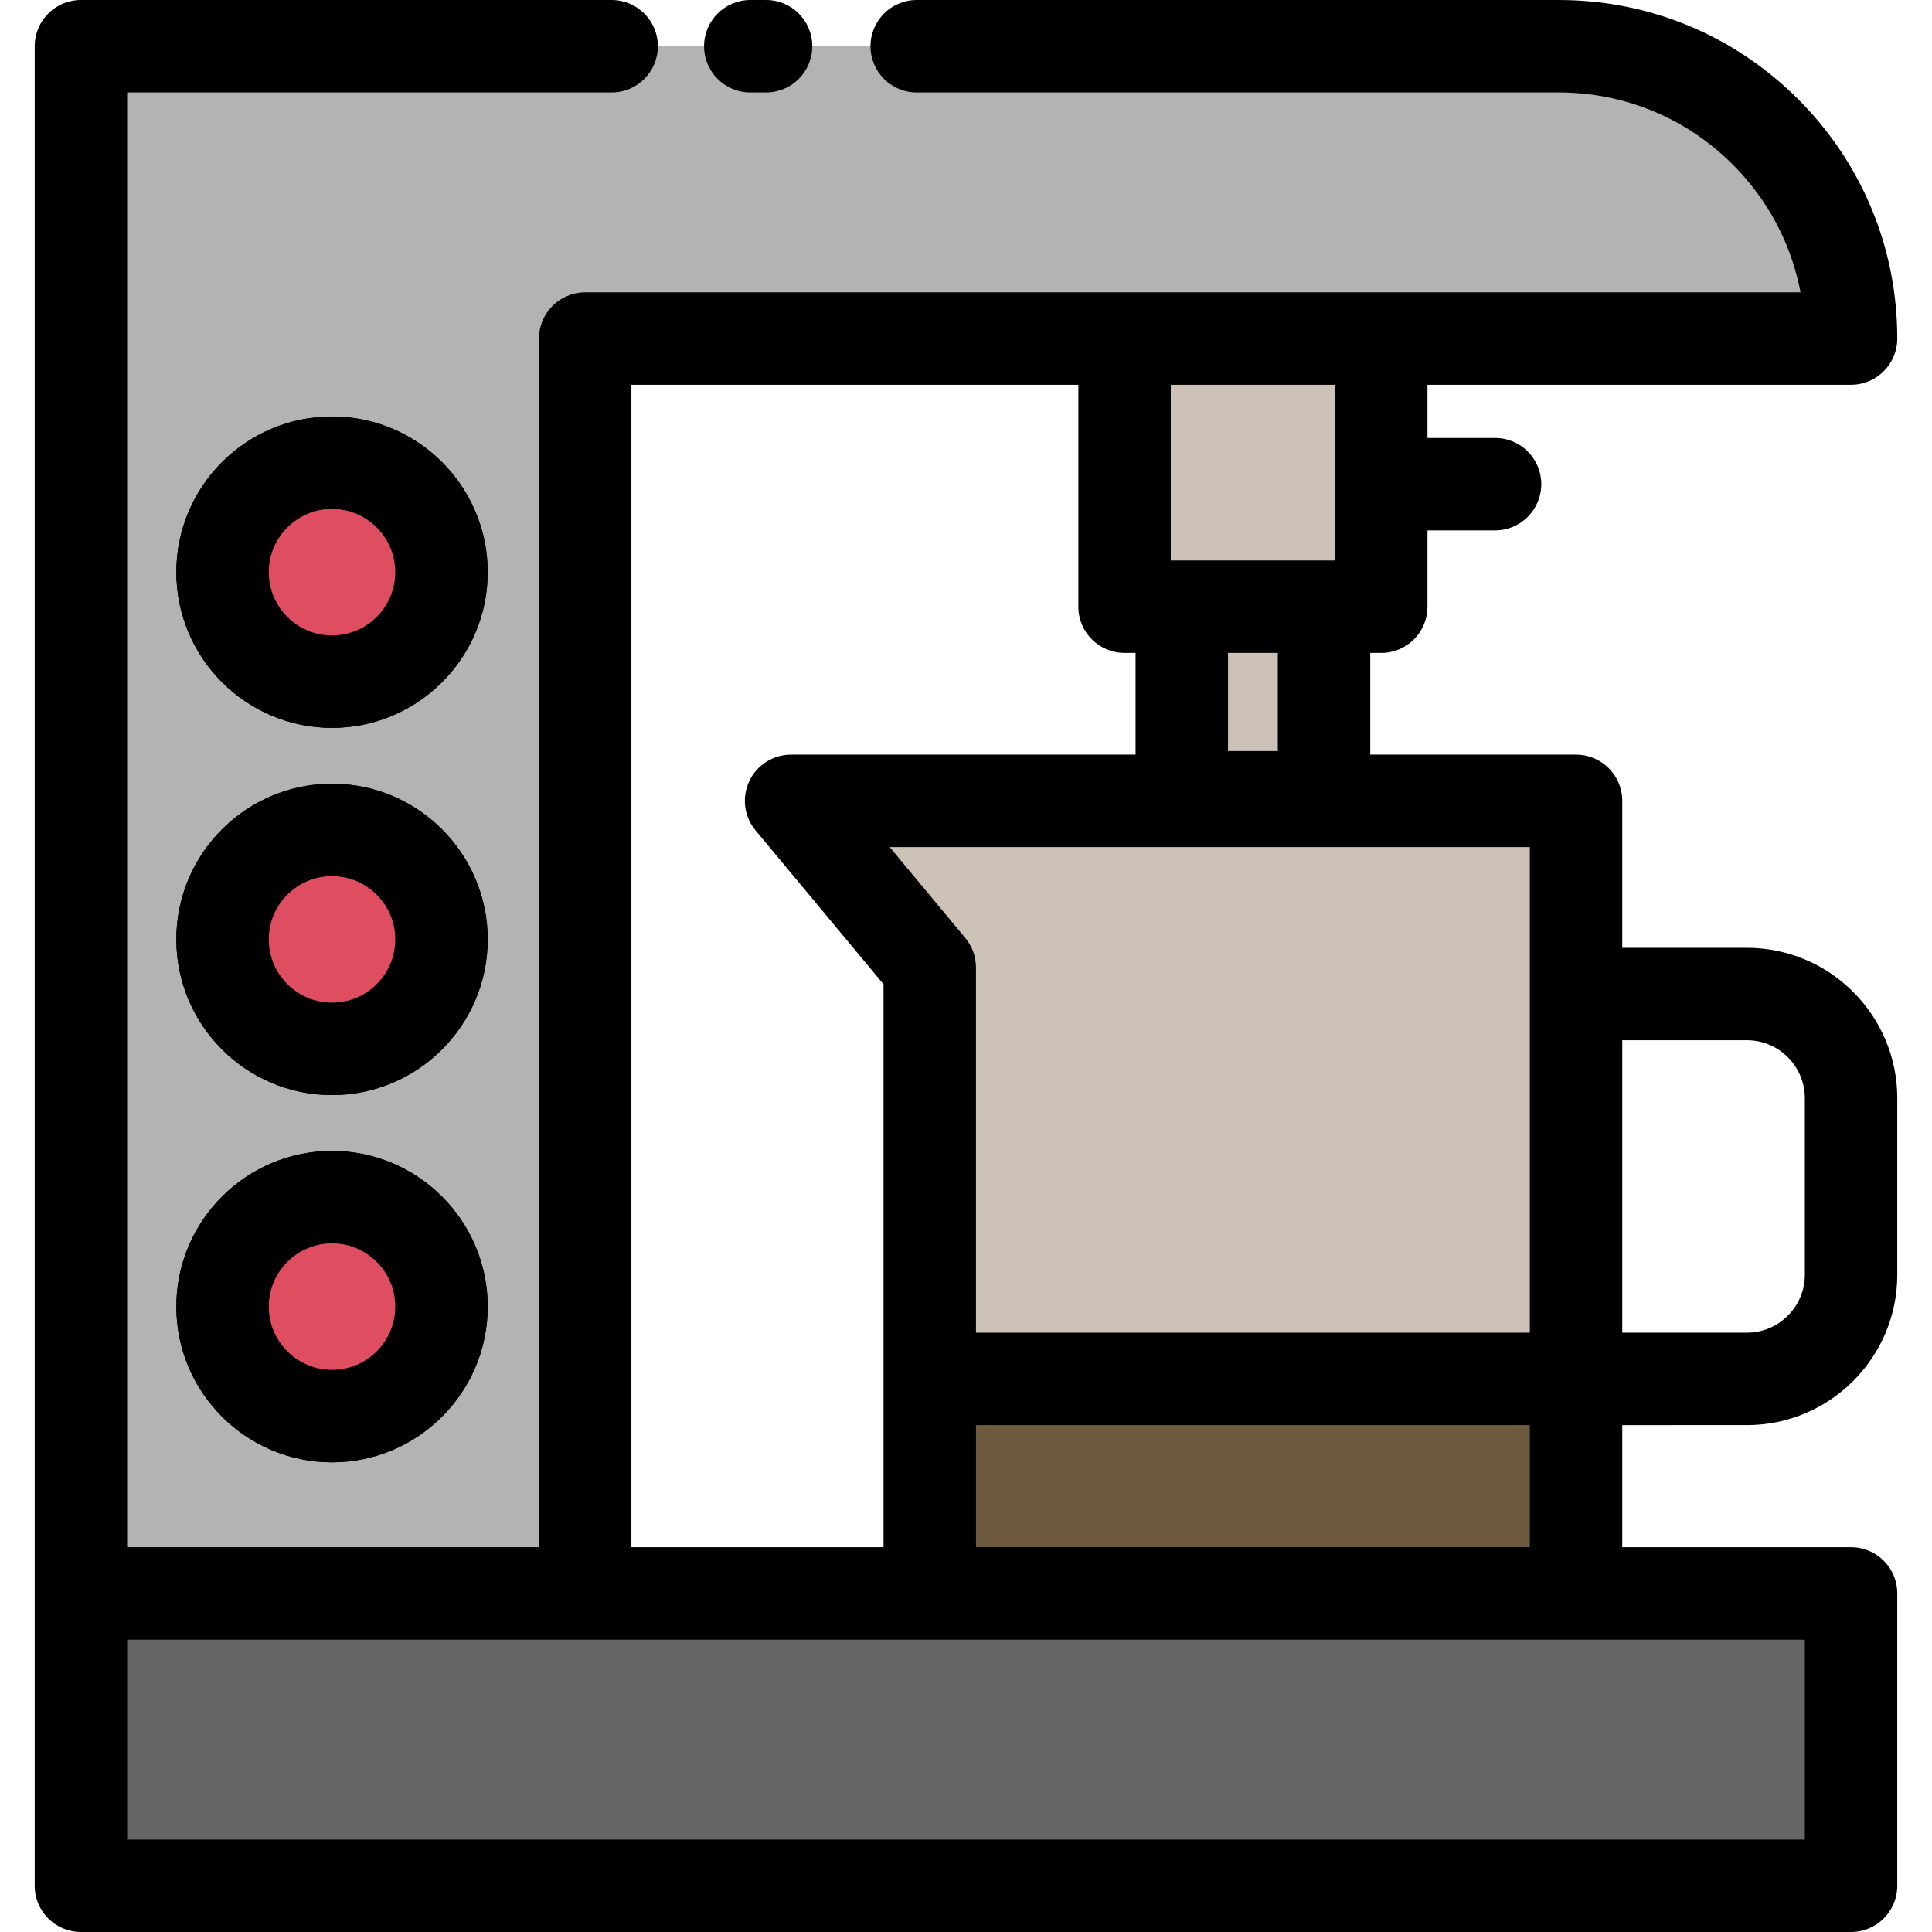 <?xml version="1.0" encoding="iso-8859-1"?>
<!-- Uploaded to: SVG Repo, www.svgrepo.com, Generator: SVG Repo Mixer Tools -->
<svg version="1.1" id="Layer_1" xmlns="http://www.w3.org/2000/svg" xmlns:xlink="http://www.w3.org/1999/xlink" 
	 viewBox="0 0 512 512" xml:space="preserve">
<g>
	<path style="fill:#B3B3B3;" d="M162.091,12.249H21.445v410.029H155.08V89.722h335.47c0-21.399-8.672-40.764-22.685-54.777
		c-14.025-14.025-33.378-22.697-54.777-22.697H242.933"/>
	<path style="fill:#B3B3B3;" d="M87.993,375.279c-16.021,0-29.017-12.984-29.017-29.005s12.996-29.017,29.017-29.017
		s29.005,12.996,29.005,29.017C116.998,362.295,104.014,375.279,87.993,375.279z"/>
</g>
<path d="M87.993,387.528c-22.753,0-41.265-18.505-41.265-41.254c0-22.755,18.512-41.266,41.265-41.266
	c22.747,0,41.255,18.512,41.255,41.266C129.248,369.021,110.74,387.528,87.993,387.528z M87.993,329.505
	c-9.247,0-16.767,7.523-16.767,16.769c0,9.239,7.522,16.756,16.767,16.756c9.24,0,16.758-7.517,16.758-16.756
	C104.751,337.027,97.233,329.505,87.993,329.505z"/>
<path style="fill:#B3B3B3;" d="M87.993,277.962c-16.021,0-29.017-12.996-29.017-29.017s12.996-29.005,29.017-29.005
	s29.005,12.984,29.005,29.005S104.014,277.962,87.993,277.962z"/>
<path d="M87.993,290.211c-22.753,0-41.265-18.512-41.265-41.265c0-22.747,18.512-41.254,41.265-41.254
	c22.747,0,41.255,18.505,41.255,41.254C129.248,271.698,110.74,290.211,87.993,290.211z M87.993,232.19
	c-9.247,0-16.767,7.517-16.767,16.756c0,9.247,7.522,16.767,16.767,16.767c9.24,0,16.758-7.522,16.758-16.767
	C104.751,239.705,97.233,232.19,87.993,232.19z"/>
<path style="fill:#B3B3B3;" d="M87.993,180.645c-16.021,0-29.017-12.996-29.017-29.017s12.996-29.005,29.017-29.005
	s29.005,12.984,29.005,29.005S104.014,180.645,87.993,180.645z"/>
<path d="M87.993,192.894c-22.753,0-41.265-18.512-41.265-41.266c0-22.747,18.512-41.254,41.265-41.254
	c22.747,0,41.255,18.505,41.255,41.254C129.248,174.383,110.74,192.894,87.993,192.894z M87.993,134.872
	c-9.247,0-16.767,7.517-16.767,16.756c0,9.247,7.522,16.769,16.767,16.769c9.24,0,16.758-7.523,16.758-16.769
	C104.751,142.389,97.233,134.872,87.993,134.872z"/>
<rect x="21.445" y="422.277" style="fill:#666666;" width="469.105" height="77.474"/>
<polygon style="fill:#CCC2B8;" points="417.669,212.235 417.669,365.419 246.394,365.419 246.394,256.404 209.648,212.235 "/>
<rect x="246.397" y="365.419" style="fill:#6E5B3F;" width="171.275" height="56.859"/>
<g>
	<rect x="298.026" y="89.722" style="fill:#CCC2B8;" width="68.03" height="71.055"/>
	<rect x="313.19" y="160.778" style="fill:#CCC2B8;" width="37.702" height="50.514"/>
</g>
<path d="M198.832,24.498h4.185c6.764,0,12.249-5.485,12.249-12.249S209.782,0,203.018,0h-4.185c-6.764,0-12.249,5.485-12.249,12.249
	S192.069,24.498,198.832,24.498z"/>
<path d="M462.937,377.671c21.982,0,39.866-17.883,39.866-39.865v-46.767c0-21.982-17.884-39.865-39.866-39.865h-33.019v-38.939
	c0-6.764-5.485-12.249-12.249-12.249h-54.533v-26.96h2.916c6.764,0,12.249-5.485,12.249-12.249V140.56h17.908
	c6.764,0,12.249-5.485,12.249-12.249c0-6.764-5.485-12.249-12.249-12.249h-17.908v-14.091H490.55
	c6.764,0,12.249-5.485,12.249-12.249c0-23.967-9.33-46.496-26.272-63.437C459.578,9.335,437.048,0,413.088,0H242.933
	c-6.764,0-12.249,5.485-12.249,12.249s5.485,12.249,12.249,12.249h170.155c17.417,0,33.793,6.787,46.116,19.111
	c9.376,9.376,15.546,21.108,17.956,33.865H366.053h-68.03H155.08c-6.764,0-12.249,5.485-12.249,12.249v320.306H33.694V24.498
	h128.397c6.764,0,12.249-5.485,12.249-12.249S168.855,0,162.091,0H21.445C14.681,0,9.196,5.485,9.196,12.249v410.029v77.474
	c0,6.764,5.485,12.249,12.249,12.249H490.55c6.764,0,12.249-5.485,12.249-12.249v-77.474c0-6.764-5.485-12.249-12.249-12.249
	h-60.632v-32.358H462.937z M462.937,275.673c8.474,0,15.369,6.894,15.369,15.367v46.767c0,8.474-6.895,15.367-15.369,15.367h-33.019
	v-77.501h33.019V275.673z M405.421,353.17H258.643v-96.766c0-2.863-1.002-5.634-2.833-7.834l-20.039-24.087h169.65V353.17z
	 M338.64,199.043h-13.203v-26.016h13.203V199.043z M353.805,101.971v26.221c0,0.04-0.006,0.078-0.006,0.119s0.006,0.078,0.006,0.119
	v20.099h-2.916h-37.701h-2.915v-46.558H353.805z M167.328,101.971h118.446v58.806c0,6.764,5.485,12.249,12.249,12.249h2.915v26.96
	h-91.29c-4.751,0-9.073,2.747-11.09,7.049c-2.017,4.302-1.365,9.381,1.673,13.034l33.914,40.765V365.42v44.61h-66.817V101.971z
	 M478.301,487.502H33.694v-52.976h121.387h91.315h171.275h60.632v52.976H478.301z M258.643,410.029v-32.361h146.777v32.361H258.643z
	"/>
<path style="fill:#DF4D60;" d="M116.998,346.274c0,16.021-12.984,29.005-29.005,29.005s-29.017-12.984-29.017-29.005
	s12.996-29.017,29.017-29.017S116.998,330.252,116.998,346.274z"/>
<path d="M87.993,387.528c-22.753,0-41.265-18.505-41.265-41.254c0-22.755,18.512-41.266,41.265-41.266
	c22.747,0,41.255,18.512,41.255,41.266C129.248,369.021,110.74,387.528,87.993,387.528z M87.993,329.505
	c-9.247,0-16.767,7.523-16.767,16.769c0,9.239,7.522,16.756,16.767,16.756c9.24,0,16.758-7.517,16.758-16.756
	C104.751,337.027,97.233,329.505,87.993,329.505z"/>
<path style="fill:#DF4D60;" d="M116.998,248.945c0,16.021-12.984,29.017-29.005,29.017s-29.017-12.996-29.017-29.017
	s12.996-29.005,29.017-29.005S116.998,232.923,116.998,248.945z"/>
<path d="M87.993,290.211c-22.753,0-41.265-18.512-41.265-41.265c0-22.747,18.512-41.254,41.265-41.254
	c22.747,0,41.255,18.505,41.255,41.254C129.248,271.698,110.74,290.211,87.993,290.211z M87.993,232.19
	c-9.247,0-16.767,7.517-16.767,16.756c0,9.247,7.522,16.767,16.767,16.767c9.24,0,16.758-7.522,16.758-16.767
	C104.751,239.705,97.233,232.19,87.993,232.19z"/>
<path style="fill:#DF4D60;" d="M116.998,151.628c0,16.021-12.984,29.017-29.005,29.017s-29.017-12.996-29.017-29.017
	s12.996-29.005,29.017-29.005C104.014,122.623,116.998,135.607,116.998,151.628z"/>
<path d="M87.993,192.894c-22.753,0-41.265-18.512-41.265-41.266c0-22.747,18.512-41.254,41.265-41.254
	c22.747,0,41.255,18.505,41.255,41.254C129.248,174.383,110.74,192.894,87.993,192.894z M87.993,134.872
	c-9.247,0-16.767,7.517-16.767,16.756c0,9.247,7.522,16.769,16.767,16.769c9.24,0,16.758-7.523,16.758-16.769
	C104.751,142.389,97.233,134.872,87.993,134.872z"/>
</svg>